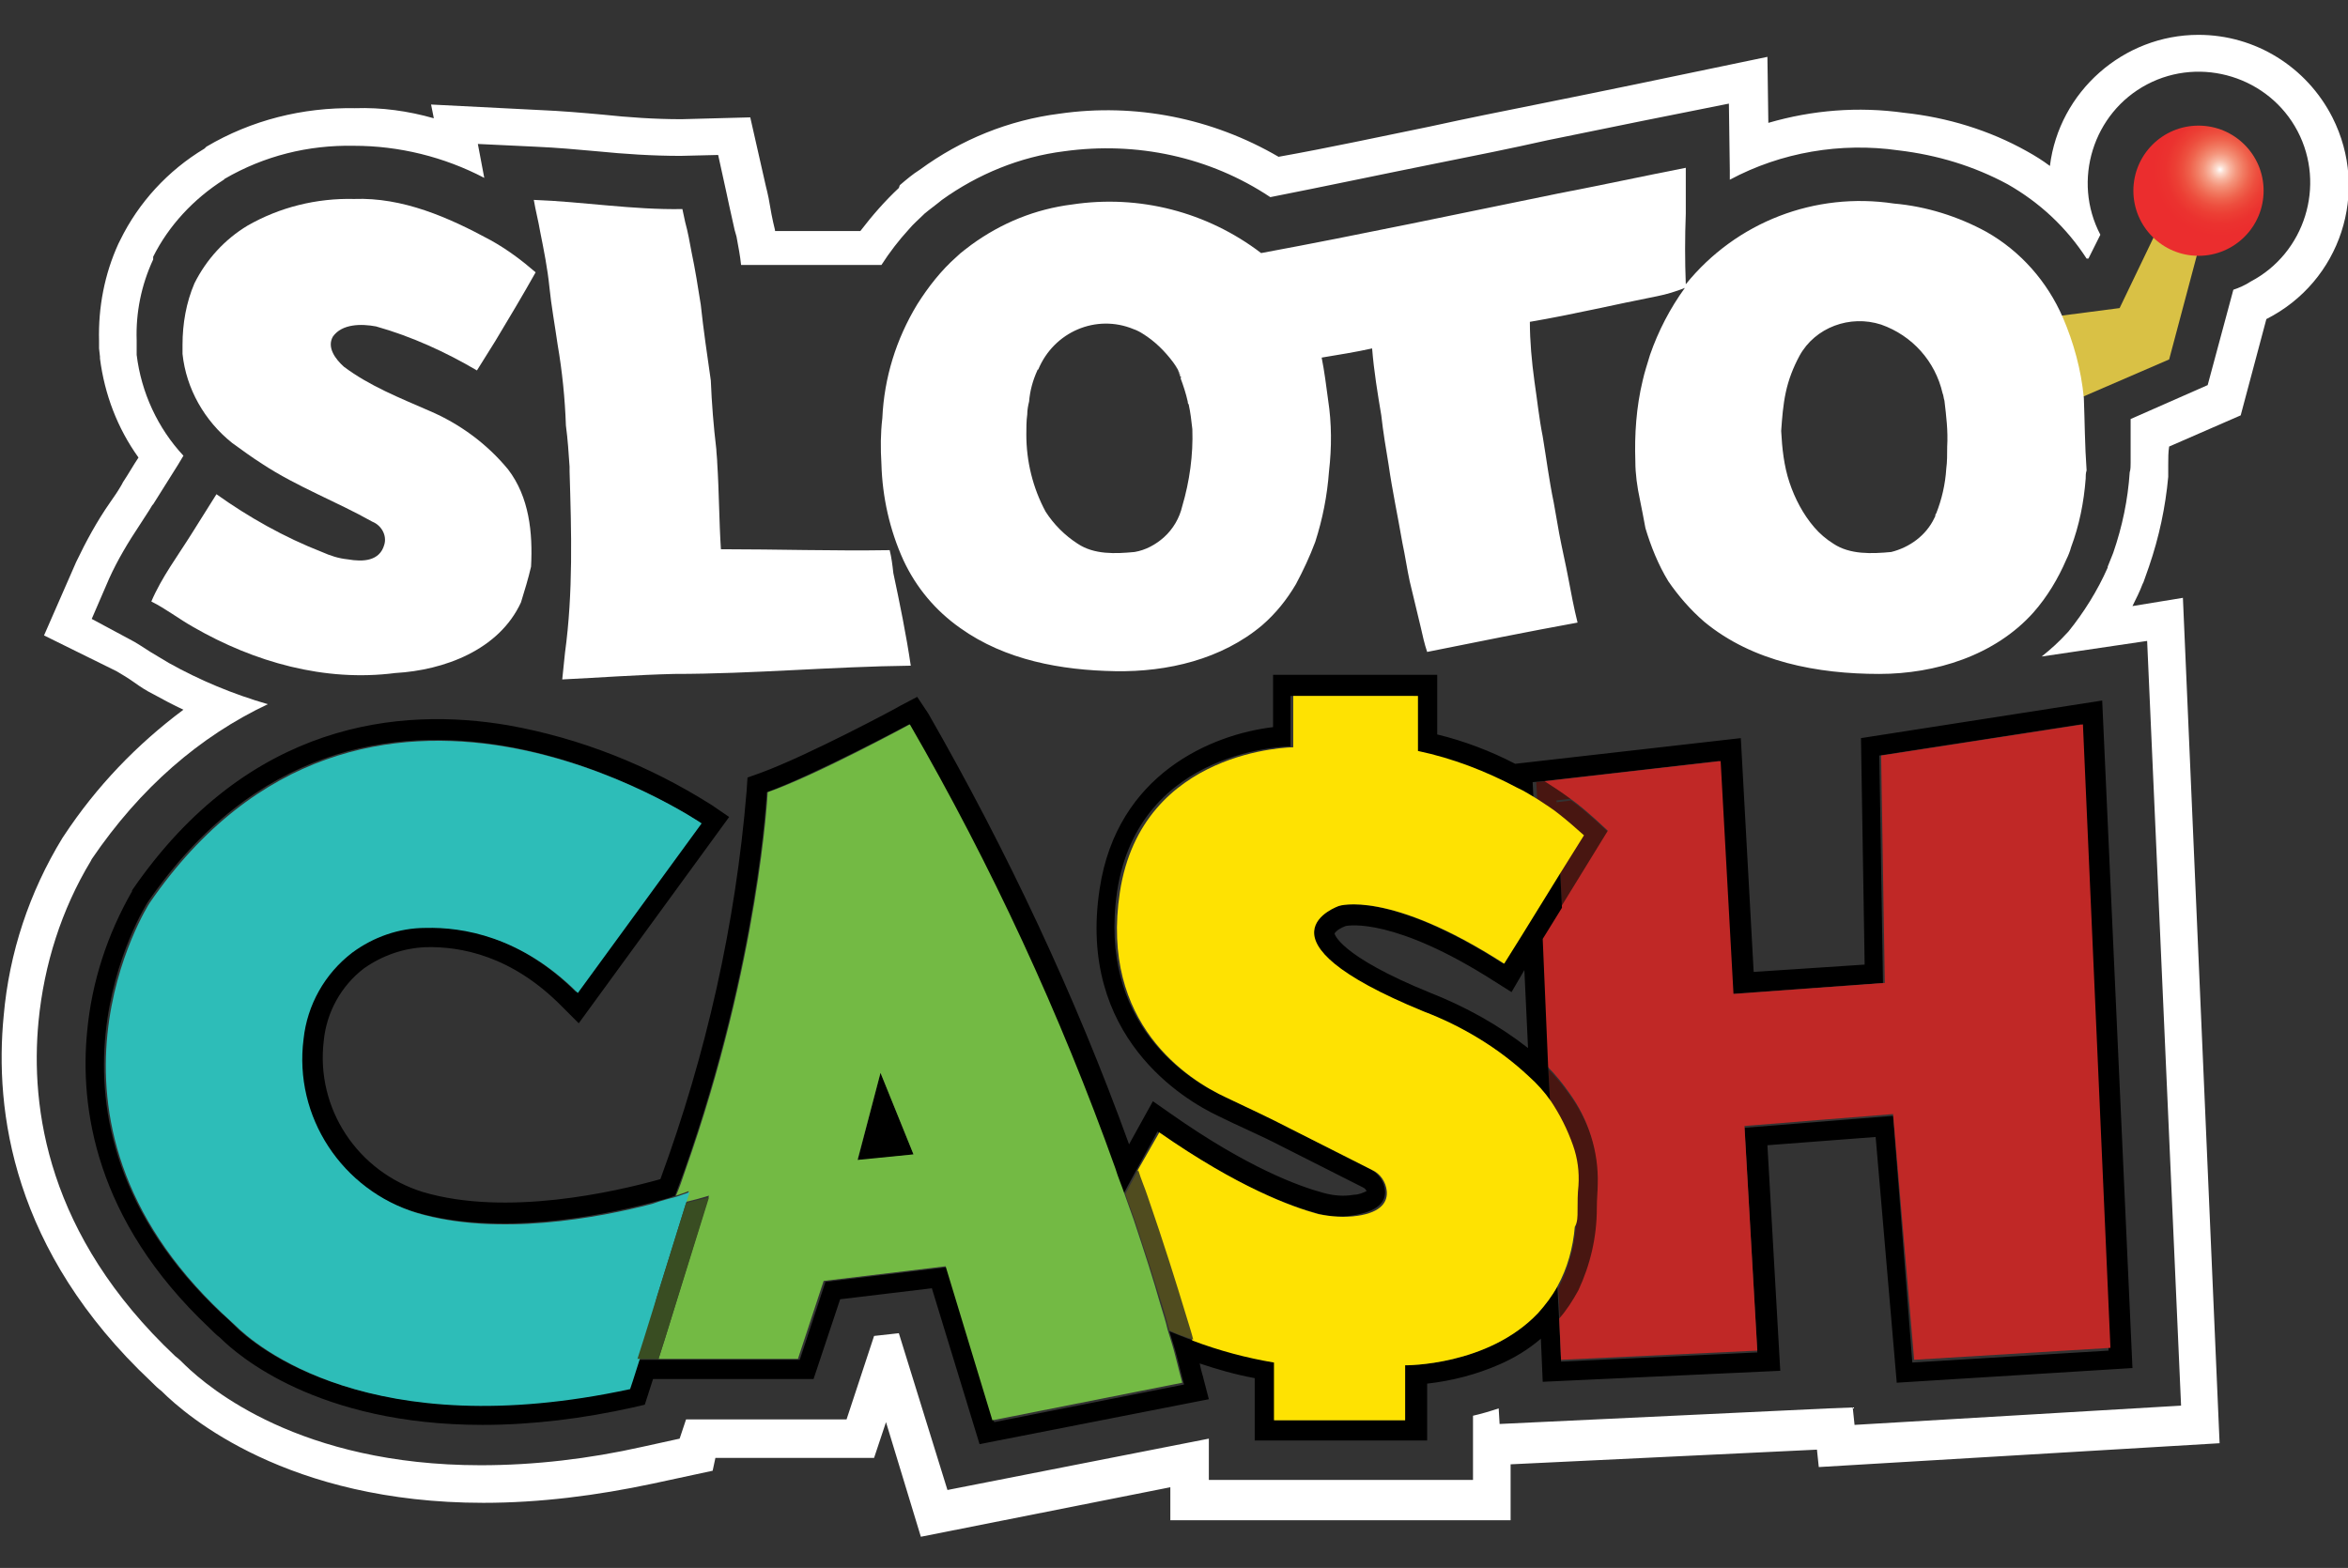 <?xml version="1.0" encoding="utf-8"?>
<!-- Generator: Adobe Illustrator 23.0.6, SVG Export Plug-In . SVG Version: 6.00 Build 0)  -->
<svg version="1.1" id="Layer_1" xmlns="http://www.w3.org/2000/svg" xmlns:xlink="http://www.w3.org/1999/xlink" x="0px" y="0px"
	 viewBox="0 0 256 171" style="enable-background:new 0 0 256 171;" xml:space="preserve">
<rect x="0" y="0" width="256" height="171" fill="#333333" stroke="none"/>
<style type="text/css">
	.st0{fill:#D9C145;}
	.st1{fill:url(#SVGID_1_);}
	.st2{fill:#FFFFFF;}
	.st3{fill:none;}
	.st4{fill:#481611;}
	.st5{fill:#C02826;}
	.st6{fill:#FEE202;}
	.st7{fill:#504C1F;}
	.st8{fill:#73BA44;}
	.st9{fill:#2DBDB8;}
	.st10{fill:#394D22;}
</style>
<polygon class="st0" points="223.4,34.6 231.1,33.6 236,23.4 239.8,26.8 236.5,39.2 225.4,44 "/>
<radialGradient id="SVGID_1_" cx="3460.066" cy="342.637" r="31.42" gradientTransform="matrix(0.23 0 0 0.23 -553.76 -60.31)" gradientUnits="userSpaceOnUse">
	<stop  offset="0" style="stop-color:#FFFFFF"/>
	<stop  offset="6.000000e-02" style="stop-color:#FCDDD0"/>
	<stop  offset="0.15" style="stop-color:#F8B6A1"/>
	<stop  offset="0.25" style="stop-color:#F4957C"/>
	<stop  offset="0.35" style="stop-color:#F17B62"/>
	<stop  offset="0.45" style="stop-color:#EF634D"/>
	<stop  offset="0.56" style="stop-color:#ED4E3E"/>
	<stop  offset="0.68" style="stop-color:#EC3E34"/>
	<stop  offset="0.82" style="stop-color:#EB322F"/>
	<stop  offset="1" style="stop-color:#EB2D2E"/>
</radialGradient>
<circle class="st1" cx="239.7" cy="20.8" r="7.1"/>
<path class="st2" d="M41,35.6c3.9,1.1,7.6,2.8,11,4.8l2-3.2c1.5-2.5,3-5,4.4-7.5c-1.5-1.3-3.1-2.5-4.9-3.5
	c-4.6-2.5-9.6-4.7-14.9-4.5c-4.1-0.1-8.1,0.9-11.6,2.9c-2.5,1.5-4.5,3.7-5.8,6.3c-0.9,2.1-1.3,4.4-1.3,6.7c0,0.3,0,0.7,0,1v0
	c0.4,3.8,2.4,7.3,5.4,9.7c1.1,0.8,2.2,1.6,3.3,2.3c3.8,2.5,8.1,4.1,12,6.3c1,0.4,1.6,1.5,1.3,2.5c-0.5,1.8-2.3,1.9-4,1.6
	c-1-0.1-1.9-0.4-2.8-0.8c-4.1-1.6-8-3.8-11.5-6.3c-0.9,1.4-1.8,2.9-2.7,4.3c-1.5,2.4-3.3,4.8-4.4,7.4c1.6,0.8,3,1.9,4.6,2.8
	c6.6,3.8,14.3,6,22,5c5.3-0.3,11.3-2.5,13.7-7.7c0.4-1.3,0.8-2.6,1.1-3.9c0.2-3.7-0.2-7.6-2.5-10.6c-2.3-2.8-5.3-5-8.6-6.4
	c-3.2-1.4-6.5-2.7-9.3-4.8c-0.9-0.8-1.9-2.1-1.2-3.3C37.3,35.3,39.4,35.3,41,35.6z"/>
<path class="st2" d="M97,60c-6.1,0.1-12.3-0.1-18.4-0.1c-0.2-3.1-0.2-6.3-0.4-9.4c0-0.4-0.1-1.2-0.1-1.5c-0.3-2.5-0.5-5-0.6-7.5
	c-0.4-2.8-0.8-5.5-1.1-8.3c-0.3-1.9-0.6-3.8-1-5.7c-0.2-1.1-0.4-2.2-0.7-3.3c-0.1-0.5-0.2-0.9-0.3-1.4c-5.4,0.1-10.8-0.8-16.2-1
	c0.2,1.2,0.5,2.3,0.7,3.5c0.4,2,0.8,4,1,6s0.6,4.2,0.9,6.3c0.5,2.9,0.8,5.9,0.9,8.8c0.2,1.5,0.3,3,0.4,4.5v0.5
	c0.2,6.6,0.4,13.2-0.5,19.8c-0.1,1-0.2,2-0.3,2.9c4.1-0.2,8.1-0.5,12.2-0.6c8.6,0,17.2-0.8,25.8-0.9c-0.5-3.4-1.2-6.8-1.9-10.1
	C97.3,61.6,97.2,60.8,97,60z"/>
<path class="st2" d="M128.8,41.1c-0.3-0.6-0.6-1.1-0.9-1.7c0.3,0.5,0.6,1.1,0.8,1.7H128.8z"/>
<path class="st3" d="M129.6,44.1c0-0.1,0-0.2-0.1-0.3c-0.2-0.9-0.5-1.8-0.8-2.6h0.1c-0.3-0.6-0.6-1.1-0.9-1.7
	c-0.9-1.3-2-2.3-3.3-3.1c-3.8-2.2-8.7-0.9-10.9,2.9c-0.2,0.3-0.3,0.7-0.5,1c0,0,0,0.1-0.1,0.1c-0.4,1.1-0.7,2.2-0.9,3.4
	c-0.1,0.5-0.1,0.9-0.2,1.4c-0.1,0.7-0.2,1.5-0.1,2.2c0,2.9,0.7,5.8,2.1,8.4c0.9,1.4,2.1,2.6,3.4,3.5c1.8,1.2,4.1,1.1,6.2,0.9
	c1.2-0.2,2.3-0.7,3.2-1.6c1-0.9,1.7-2.1,2-3.4c0.9-2.7,1.2-5.6,1.1-8.5C129.8,45.8,129.7,44.9,129.6,44.1z"/>
<path class="st3" d="M211.8,43c-0.8-3.5-3.3-6.4-6.7-7.6c-3.4-1.2-7.1,0.3-8.9,3.4c-0.7,1.3-1.2,2.6-1.5,4c-0.3,1.4-0.4,2.8-0.5,4.2
	c0,1.9,0.3,3.8,0.9,5.6c0.5,1.8,1.4,3.5,2.7,4.9c0.6,0.7,1.3,1.3,2.1,1.8c1.9,1.2,4.2,1.1,6.3,0.9c2.1-0.4,3.8-1.8,4.7-3.7l0.1-0.2
	c0.1-0.1,0.1-0.2,0.1-0.3c0.6-1.6,1-3.3,1.1-4.9c0.1-0.8,0.1-1.6,0.1-2.4c0.1-1.7-0.1-3.4-0.4-5C211.9,43.5,211.8,43.2,211.8,43z"/>
<path class="st2" d="M227.2,43.4c-0.3-3.1-1.1-6-2.3-8.8c-1.7-3.9-4.6-7.2-8.3-9.3c-3.1-1.7-6.6-2.8-10.1-3.1
	c-8.6-1.3-17.2,2-22.7,8.8c-0.1-2.6-0.1-5.1,0-7.7c0-1.7,0-3.3,0-5c-4.6,0.9-9.2,1.9-13.9,2.8c-10.8,2.2-21.6,4.5-32.4,6.5
	c-5.9-4.5-13.3-6.4-20.6-5.3c-4,0.5-7.7,2-11,4.4c-0.5,0.4-1.1,0.8-1.6,1.3c-1.7,1.5-3.1,3.3-4.3,5.2c-2.3,3.8-3.6,8-3.8,12.4
	c-0.2,1.7-0.2,3.3-0.1,5c0.1,3.6,0.9,7.2,2.4,10.5c1.4,3,3.5,5.5,6.2,7.4c4.9,3.5,11,4.6,16.9,4.7c5.7,0.1,11.6-1.3,16-5
	c1.5-1.3,2.7-2.8,3.7-4.5c0.8-1.5,1.5-3,2.1-4.6c0.8-2.5,1.3-5,1.5-7.7l0,0c0.3-2.6,0.3-5.2-0.1-7.8c-0.2-1.5-0.4-3.1-0.7-4.6
	c1.8-0.3,3.7-0.6,5.5-1c0.2,2.5,0.6,4.9,1,7.3c0.2,1.8,0.5,3.6,0.8,5.4c0.4,2.8,1,5.6,1.5,8.5c0.3,1.4,0.5,2.8,0.8,4.2
	c0.4,1.7,0.8,3.3,1.2,5c0.2,0.9,0.4,1.8,0.7,2.7c5.5-1.1,10.9-2.2,16.4-3.2l0,0c-0.4-1.6-0.7-3.2-1-4.8s-0.7-3.3-1-4.9
	c-0.2-1.1-0.4-2.3-0.6-3.4c-0.5-2.4-0.8-4.8-1.2-7.2c-0.4-2-0.6-4-0.9-6c-0.3-2.2-0.5-4.4-0.5-6.5c4.7-0.8,9.3-1.9,13.9-2.8
	c1-0.2,2-0.5,3-0.9c-1.6,2.2-2.9,4.7-3.8,7.3c-0.3,1-0.6,1.9-0.8,2.8c-0.7,2.9-0.9,5.9-0.8,8.8c0,1.4,0.2,2.8,0.5,4.2
	c0.2,1,0.4,2,0.6,3.1c0.6,2,1.4,4,2.5,5.8c1.1,1.6,2.4,3.1,3.9,4.4c5.3,4.4,12.4,5.7,19.1,5.7c6.1,0,12.6-2,16.8-6.7
	c1.5-1.7,2.7-3.7,3.6-5.8c0.2-0.4,0.4-0.9,0.5-1.3c0.9-2.4,1.4-4.9,1.6-7.5c0-0.3,0-0.6,0.1-0.9C227.3,48.5,227.3,46,227.2,43.4z
	 M128.9,55.2c-0.3,1.3-1,2.5-2,3.4c-0.9,0.8-2,1.4-3.2,1.6c-2.1,0.2-4.4,0.3-6.2-0.9c-1.4-0.9-2.6-2.1-3.5-3.5
	c-1.4-2.6-2.1-5.5-2.1-8.4c0-0.7,0-1.5,0.1-2.2c0-0.5,0.1-1,0.2-1.4c0.1-1.2,0.4-2.3,0.9-3.4c0,0,0-0.1,0.1-0.1
	c1.7-4.1,6.3-6.1,10.4-4.4c0.3,0.1,0.7,0.3,1,0.5c1.3,0.8,2.4,1.9,3.3,3.1c0.4,0.5,0.7,1.1,0.9,1.7h-0.1c0.3,0.8,0.6,1.7,0.8,2.6
	c0,0.1,0,0.2,0.1,0.3c0.2,0.9,0.3,1.8,0.4,2.7C130.1,49.6,129.7,52.5,128.9,55.2z M212.3,48.7c0,0.8,0,1.7-0.1,2.4
	c-0.1,1.7-0.5,3.4-1.1,4.9c-0.1,0.1-0.1,0.2-0.1,0.3l-0.1,0.2c-0.9,1.9-2.7,3.2-4.7,3.7c-2.1,0.2-4.5,0.3-6.3-0.9
	c-0.8-0.5-1.5-1.1-2.1-1.8c-1.2-1.4-2.1-3.1-2.7-4.9c-0.6-1.8-0.8-3.7-0.9-5.6c0.1-1.4,0.2-2.8,0.5-4.2c0.3-1.4,0.8-2.7,1.5-4
	c1.7-3.1,5.5-4.5,8.9-3.4c3.4,1.2,5.9,4,6.7,7.5c0.1,0.2,0.1,0.5,0.2,0.8C212.2,45.4,212.4,47,212.3,48.7L212.3,48.7z"/>
<path class="st3" d="M164.7,108.3l-1.9-1.3c-10.7-6.9-15.7-6.1-16.2-6c-0.5,0.2-0.9,0.4-1.2,0.8c0,0,0.4,2.3,10.5,6.5
	c3.8,1.5,7.3,3.6,10.5,6.1l-0.4-8.5L164.7,108.3z"/>
<path class="st4" d="M169.8,88.8c1,0.7,1.9,1.4,2.8,2.3l-2.5,4l0.2,4l5.1-8.3l-1.3-1.2c-0.9-0.8-1.8-1.6-2.8-2.3l-1.6,0.2
	L169.8,88.8z"/>
<path class="st4" d="M169.7,87.3l1.6-0.2c-0.8-0.6-1.8-1.2-2.8-1.9l-1,0.1l0.1,1.9c0.9,0.5,1.6,1.1,2.3,1.6L169.7,87.3z"/>
<path class="st4" d="M174.2,132.1c0-1,0-1.9,0.1-2.7c0.1-3.6-1-7-3.1-9.9c-0.7-1-1.5-2-2.4-2.9l0.2,3.6c1.1,1.4,1.9,3.1,2.4,4.8
	c0.5,1.4,0.7,2.9,0.6,4.4c-0.1,0.9-0.1,1.8-0.1,2.7c0,0.7,0,1.3-0.1,1.9c-0.2,2.3-0.9,4.5-1.9,6.5l0.2,3.7c0.8-1,1.5-2,2.1-3.1
	C173.5,138.2,174.2,135.1,174.2,132.1z"/>
<path d="M229.2,76.4l-26.3,4.1l0.4,24.7l-12.1,0.8l-1.4-25.5l-24.6,2.8c-2.7-1.4-5.6-2.5-8.5-3.2v-6.5h-17.9v5.7
	c-6.7,0.8-17,5.1-18.9,17.6c-2.5,16.2,9.3,23.1,12.9,24.8c2.2,1.1,4.6,2.1,6.9,3.3l8.9,4.5c0.2,0.1,0.3,0.2,0.4,0.4
	c-0.4,0.2-0.9,0.4-1.4,0.4c-1.1,0.2-2.2,0.1-3.3-0.2c-2.6-0.7-8.2-2.7-16.6-8.6l-2-1.4l-2.6,4.7c-5.9-16.3-13.3-32-21.9-47L100,76
	l-1.9,1c-0.1,0.1-10,5.4-15.2,7.3l-1.4,0.5l-0.1,1.5C80.2,100.8,77,115,72,128.6c-5,1.4-16.8,4.1-25.9,1.4
	c-7.1-2.2-11.7-9.1-10.8-16.5c0.3-3.1,1.9-6,4.4-7.9c2-1.4,4.3-2.2,6.7-2.3c3.8-0.1,9.4,0.9,14.9,6.5l1.8,1.8l16.4-22.5l-1.9-1.3
	c-6.8-4.3-14.3-7.3-22.2-8.7c-11.7-2-28.3-0.5-41,18v0.1c-2.7,4.7-4.4,9.9-4.9,15.3c-0.8,8.2,0.8,20.5,13.3,32.3
	c0.4,0.4,0.8,0.8,1.2,1.1c1.9,1.9,10.6,9.5,28.6,9.5c5.5,0,11-0.7,16.4-1.9l1.3-0.3l0.9-2.8h17.5l2.9-8.7l10-1.2l5.2,17l25-4.9
	l-0.6-2.3c0-0.1-0.2-0.6-0.4-1.6c1.8,0.6,3.8,1.2,6,1.6v6.8h18.8v-6.2c2.7-0.3,5.4-1,7.9-2.1c1.6-0.7,3.1-1.6,4.5-2.8l0.2,4.7
	l25.9-1.2l-1.4-24.6l11.8-0.9l2.3,26.8l25.7-1.6L229.2,76.4z M206.4,121.7l-16.2,1.3l1.4,24.5l-21.4,1l-0.2-4.5l-0.2-3.7
	c-0.6,1-1.3,2-2.1,2.9c-5.5,5.8-14.5,5.7-14.5,5.7v6H139v-6.3c-3-0.6-6-1.4-8.9-2.4c-0.9-0.3-1.8-0.7-2.6-1c0.3,1,0.6,1.9,0.8,2.7
	c0.5,2,0.8,3.1,0.8,3.1l-20.7,4.1l-5.1-16.9l-13.3,1.6l-2.8,8.5H69.5l-0.7,2.2l-0.3,0.9c-28.3,6.1-40.9-4.7-43.1-7
	c-0.4-0.4-0.8-0.8-1.3-1.2c-22.9-21.6-8-44.8-8-44.8c23.3-33.9,60.2-8.7,60.2-8.7l-13.5,18.5c-6.2-6.2-12.5-7.2-16.6-7.1
	c-2.9,0.1-5.7,1-8,2.8c-3,2.2-4.9,5.7-5.3,9.4c-1,8.5,4.2,16.5,12.4,18.9c8.9,2.6,19.8,0.5,25.6-1c1.1-0.3,2-0.5,2.7-0.8l1-2.7
	c8.1-22.9,9-41.3,9-41.3c5.4-2,15.5-7.4,15.5-7.4c8.9,15.4,16.4,31.6,22.4,48.4c0.3,0.9,0.7,1.9,1,2.8l1.4-2.6l2.3-4.2
	c8.6,6,14.4,8.1,17.3,8.9c1.4,0.4,2.8,0.5,4.3,0.2c2.8-0.5,3.3-1.7,3.2-2.7c-0.1-1-0.7-1.8-1.6-2.3l-8.9-4.5c-2.3-1.2-4.7-2.3-7-3.4
	c-4.1-1.9-13.8-8-11.7-22.4c2.4-15.7,18.9-15.8,18.9-15.8v-5.5h13.4v6c3.8,0.8,7.4,2.2,10.8,4c0.8,0.4,1.6,0.9,2.3,1.3l-0.1-1.9
	l1.1-0.1l19.2-2.2l1.4,25.4l16.5-1.2l-0.4-24.8l22-3.4l3,68.3l-21.4,1.3L206.4,121.7z"/>
<path class="st5" d="M227.1,79l-22,3.4l0.4,24.8l-16.5,1.2L187.6,83l-19.2,2.2c1.1,0.7,2,1.3,2.8,1.9c1,0.7,1.9,1.5,2.8,2.3l1.3,1.2
	l-5.1,8.3l-2.1,3.4l0.6,14c0.9,0.9,1.7,1.9,2.4,2.9c2.1,2.9,3.2,6.4,3.1,9.9c0,0.8-0.1,1.6-0.1,2.7c0,3.1-0.7,6.1-2,8.9
	c-0.6,1.1-1.3,2.2-2.1,3.1l0.2,4.5l21.4-1l-1.4-24.5l16.2-1.3l2.3,26.8l21.4-1.3L227.1,79z"/>
<path d="M168,98.5l-2.1,3.4l-2,3.2c-12.6-8.1-18-6.3-18-6.3s-10.3,3.5,9.2,11.5c4.3,1.6,8.2,4,11.5,7.1c0.9,0.8,1.7,1.7,2.4,2.7
	l-0.2-3.6l-0.6-14.1l2.1-3.4l-0.2-4L168,98.5z M156,108.3c-10.1-4.1-10.5-6.5-10.5-6.5c0.3-0.4,0.7-0.6,1.2-0.8
	c0.4-0.1,5.4-0.9,16.2,6l1.9,1.2l1.4-2.4l0.4,8.5C163.4,111.8,159.8,109.8,156,108.3z"/>
<path class="st6" d="M172,132c0-0.9,0-1.8,0.1-2.7c0.1-1.5-0.1-3-0.6-4.4c-0.6-1.7-1.4-3.3-2.4-4.8c-0.7-1-1.5-1.9-2.4-2.7
	c-3.3-3.1-7.3-5.5-11.5-7.1c-19.5-8-9.2-11.5-9.2-11.5s5.4-1.8,18,6.3l2-3.2l2.1-3.4l2.1-3.4l2.5-4c-0.9-0.8-1.8-1.6-2.7-2.3
	c-0.6-0.5-1.4-1-2.3-1.6c-0.7-0.4-1.4-0.9-2.3-1.3c-3.4-1.8-7-3.2-10.8-4v-6H141v5.6c0,0-16.5,0.1-18.9,15.8
	c-2.2,14.4,7.5,20.5,11.6,22.4c2.3,1.1,4.7,2.2,7,3.4l8.9,4.5c0.9,0.4,1.5,1.3,1.6,2.3c0.1,1.1-0.5,2.3-3.2,2.7
	c-1.4,0.2-2.9,0.1-4.3-0.2c-2.9-0.8-8.7-2.9-17.3-8.9l-2.4,4.2c0.3,0.9,0.7,1.9,1,2.8c1.8,5.2,3.2,9.7,4.2,13c0.3,1,0.6,1.9,0.8,2.7
	c2.9,1.1,5.9,1.9,8.9,2.4v6.3h14.3v-6c0,0,9,0.1,14.5-5.7c0.8-0.9,1.5-1.8,2.1-2.9c1.1-2,1.7-4.2,1.9-6.5
	C172,133.3,172,132.7,172,132z"/>
<polygon points="93.5,126.6 99.6,125.9 96,117 "/>
<path class="st7" d="M125.1,130.4c-0.3-0.9-0.7-1.8-1-2.8l-1.4,2.6c0.3,1,0.7,1.9,1,2.8c1.2,3.6,2.2,6.7,3,9.3c0.3,1,0.6,2,0.8,2.8
	c0.8,0.4,1.7,0.7,2.6,1c-0.2-0.8-0.5-1.7-0.8-2.7C128.3,140.1,126.9,135.6,125.1,130.4z"/>
<path class="st8" d="M123.6,133c-0.3-0.9-0.7-1.9-1-2.8s-0.7-1.8-1-2.8c-6-16.8-13.5-33-22.4-48.4c0,0-10.1,5.5-15.5,7.4
	c0,0-0.9,18.4-9,41.3c-0.3,0.9-0.6,1.8-1,2.7c0.9-0.3,1.4-0.5,1.4-0.5l-0.4,1.2l1.2-0.3l1.4-0.4L72.5,146l-0.7,2.2h15.2l2.8-8.5
	l13.3-1.6l5.1,16.8l20.7-4.1c0,0-0.3-1.1-0.8-3.1c-0.2-0.8-0.5-1.7-0.8-2.7c-0.2-0.9-0.5-1.8-0.8-2.8
	C125.8,139.7,124.8,136.6,123.6,133z M93.5,126.5L96,117l3.6,8.9L93.5,126.5z"/>
<path class="st9" d="M71.6,141.5l3.2-10.3l0.4-1.2c0,0-0.5,0.2-1.4,0.5c-0.7,0.2-1.6,0.4-2.7,0.8c-5.8,1.5-16.7,3.6-25.6,1
	c-8.2-2.5-13.5-10.5-12.4-19c0.4-3.7,2.3-7.1,5.3-9.4c2.3-1.7,5.1-2.7,8-2.7c4-0.1,10.4,0.9,16.6,7.1l13.5-18.5
	c0,0-36.9-25.2-60.2,8.7c0,0-14.9,23.2,8,44.8l1.3,1.2c2.2,2.2,14.8,13.1,43.1,7l0.3-0.9l0.7-2.2l0.7-2.2L71.6,141.5z"/>
<polygon class="st10" points="77.3,130.6 76,130.9 74.8,131.2 71.6,141.5 70.2,146 69.5,148.2 71.8,148.2 72.5,146 "/>
<path class="st2" d="M239.7,3.8c-8.2,0-15.2,6.2-16.2,14.3c-0.8-0.6-1.6-1.1-2.5-1.6c-4.1-2.3-8.7-3.7-13.4-4.2
	c-5-0.7-10-0.3-14.8,1.1l-0.1-7.2l-14.4,3c-3.4,0.7-6.8,1.4-10.3,2.1c-4,0.8-8,1.6-12.1,2.5c-5.4,1.1-10.9,2.3-16.5,3.3
	c-7.2-4.2-15.6-5.9-23.9-4.7c-5.5,0.7-10.7,2.8-15.2,6.1c-0.8,0.5-1.5,1.1-2.2,1.7L98,20.5c-1.5,1.4-2.9,3-4.2,4.7h-9.3v-0.1
	c-0.3-1.2-0.5-2.3-0.7-3.5c-0.1-0.5-0.2-0.9-0.3-1.3l-1.7-7.5l-7.5,0.2c-2.9,0-5.8-0.2-8.6-0.5c-2.2-0.2-4.5-0.4-6.9-0.5L47,11.4
	l0.3,1.5c-2.8-0.8-5.7-1.2-8.6-1.1C33,11.7,27.4,13.1,22.5,16l-0.2,0.2c-4,2.4-7.2,5.9-9.2,10l-0.2,0.4c-1.5,3.3-2.2,6.9-2.1,10.6
	V38l0.1,0.9v0.2c0.5,3.9,1.9,7.6,4.2,10.8c-0.6,0.9-1.1,1.8-1.7,2.7l-0.1,0.2c-0.4,0.7-0.8,1.3-1.3,2c-1.4,2-2.6,4.2-3.7,6.5l-3.5,8
	l7.9,3.9c0.5,0.3,1.2,0.7,1.9,1.2s1.3,0.9,2.1,1.3c1.1,0.6,2.2,1.2,3.3,1.7c-5.1,3.8-9.5,8.4-13,13.7l-0.2,0.3
	c-3.6,5.9-5.8,12.5-6.4,19.4c-1,10.3,0.9,25.6,16.1,39.9l0.1,0.1c0.3,0.3,0.6,0.6,1,0.9c2.8,2.8,13.8,12.2,35.1,12.2
	c6.2,0,12.4-0.8,18.5-2.1l6.5-1.4L78,159h17.3l1.3-3.9l3.8,12.5l27.2-5.4v3.6h37.1v-6.1l33.4-1.6l0.2,1.9l43.7-2.6l-4-92.2l-5.5,0.9
	c0.4-0.8,0.8-1.6,1.1-2.4l0.1-0.2c0.2-0.6,0.4-1.1,0.6-1.7c1.1-3.2,1.8-6.5,2.1-9.8c0-0.4,0-0.8,0-1.2v-0.1c0-0.7,0-1.4,0.1-2
	l7.8-3.4l2.8-10.5c8.1-4.1,11.3-13.9,7.2-22C251.5,7.3,245.9,3.8,239.7,3.8L239.7,3.8z M243.5,31.6L240.7,42l-8.4,3.7
	c0,1.4,0,2.9,0,4.7v0.1c0,0.3,0,0.7-0.1,1c-0.2,3-0.8,5.9-1.8,8.8l-0.6,1.5v0.1c-1.1,2.5-2.6,4.9-4.3,7l-0.1,0.1
	c-0.9,1-1.8,1.8-2.8,2.6l11.5-1.7l3.7,83.4l-35.6,2.1l-0.2-1.9l-2.6,0.1l0,0l-35.9,1.7l-0.1-1.7c-0.9,0.3-1.9,0.6-2.8,0.8v7h-28.8
	v-4.5l-28.5,5.6L98,145.4l-2.7,0.3l-3,9.1H74.8l-0.7,2.1l-4.1,0.9c-5.8,1.3-11.7,2-17.6,2c-19.7,0-29.6-8.4-32.2-10.9
	c-0.4-0.4-0.7-0.7-1.1-1c-14-13.2-15.8-27.1-14.9-36.5c0.6-6.2,2.5-12.2,5.7-17.5l0.1-0.2c5.3-7.8,11.8-13.4,19.2-16.9
	c-3.8-1.1-7.4-2.6-10.8-4.5c-0.7-0.4-1.3-0.8-2-1.2c-0.8-0.5-1.5-1-2.3-1.4L10,67.5l1.9-4.4c0.9-2,2.1-4,3.3-5.8
	c0.5-0.8,1-1.5,1.4-2.2l0.1-0.1c0.9-1.4,1.8-2.9,2.7-4.3l0.6-1c-2.8-3-4.6-6.9-5.1-11L14.9,38v-0.9c-0.1-3,0.5-6,1.8-8.8l0-0.3
	c1.7-3.4,4.4-6.3,7.7-8.4l0.1-0.1c4.3-2.5,9.1-3.7,14.1-3.6c4.9,0,9.8,1.2,14.2,3.5l-0.7-3.7l6.3,0.3c2.3,0.1,4.5,0.3,6.7,0.5
	c3,0.3,6.1,0.5,9.1,0.5l4.1-0.1l0.9,4.1c0.1,0.5,0.2,0.9,0.3,1.4c0.2,0.9,0.4,1.8,0.6,2.7l0.2,0.7v0c0.2,1.1,0.4,2.1,0.5,3.1h15.3
	c0.9-1.4,1.9-2.7,3-3.9c0.5-0.6,1.1-1.1,1.6-1.6l0.1-0.1c0.6-0.5,1.3-1,1.9-1.5c3.9-2.8,8.5-4.7,13.3-5.3c7.9-1.1,15.9,0.6,22.5,5
	c6.1-1.2,12.2-2.5,18.2-3.7c4-0.8,8-1.6,12-2.5c3.4-0.7,6.9-1.4,10.3-2.1l9.5-1.9l0.1,7.3v1c5.6-3,12.1-4.1,18.4-3.2
	c4.2,0.5,8.2,1.7,11.9,3.7c3.5,2,6.4,4.7,8.6,8.1h0.2l1.3-2.6c-3.1-5.9-0.8-13.3,5.1-16.4c5.9-3.1,13.3-0.8,16.4,5.1
	s0.8,13.3-5.1,16.4C244.8,31.1,244.1,31.4,243.5,31.6L243.5,31.6z"/>
</svg>
